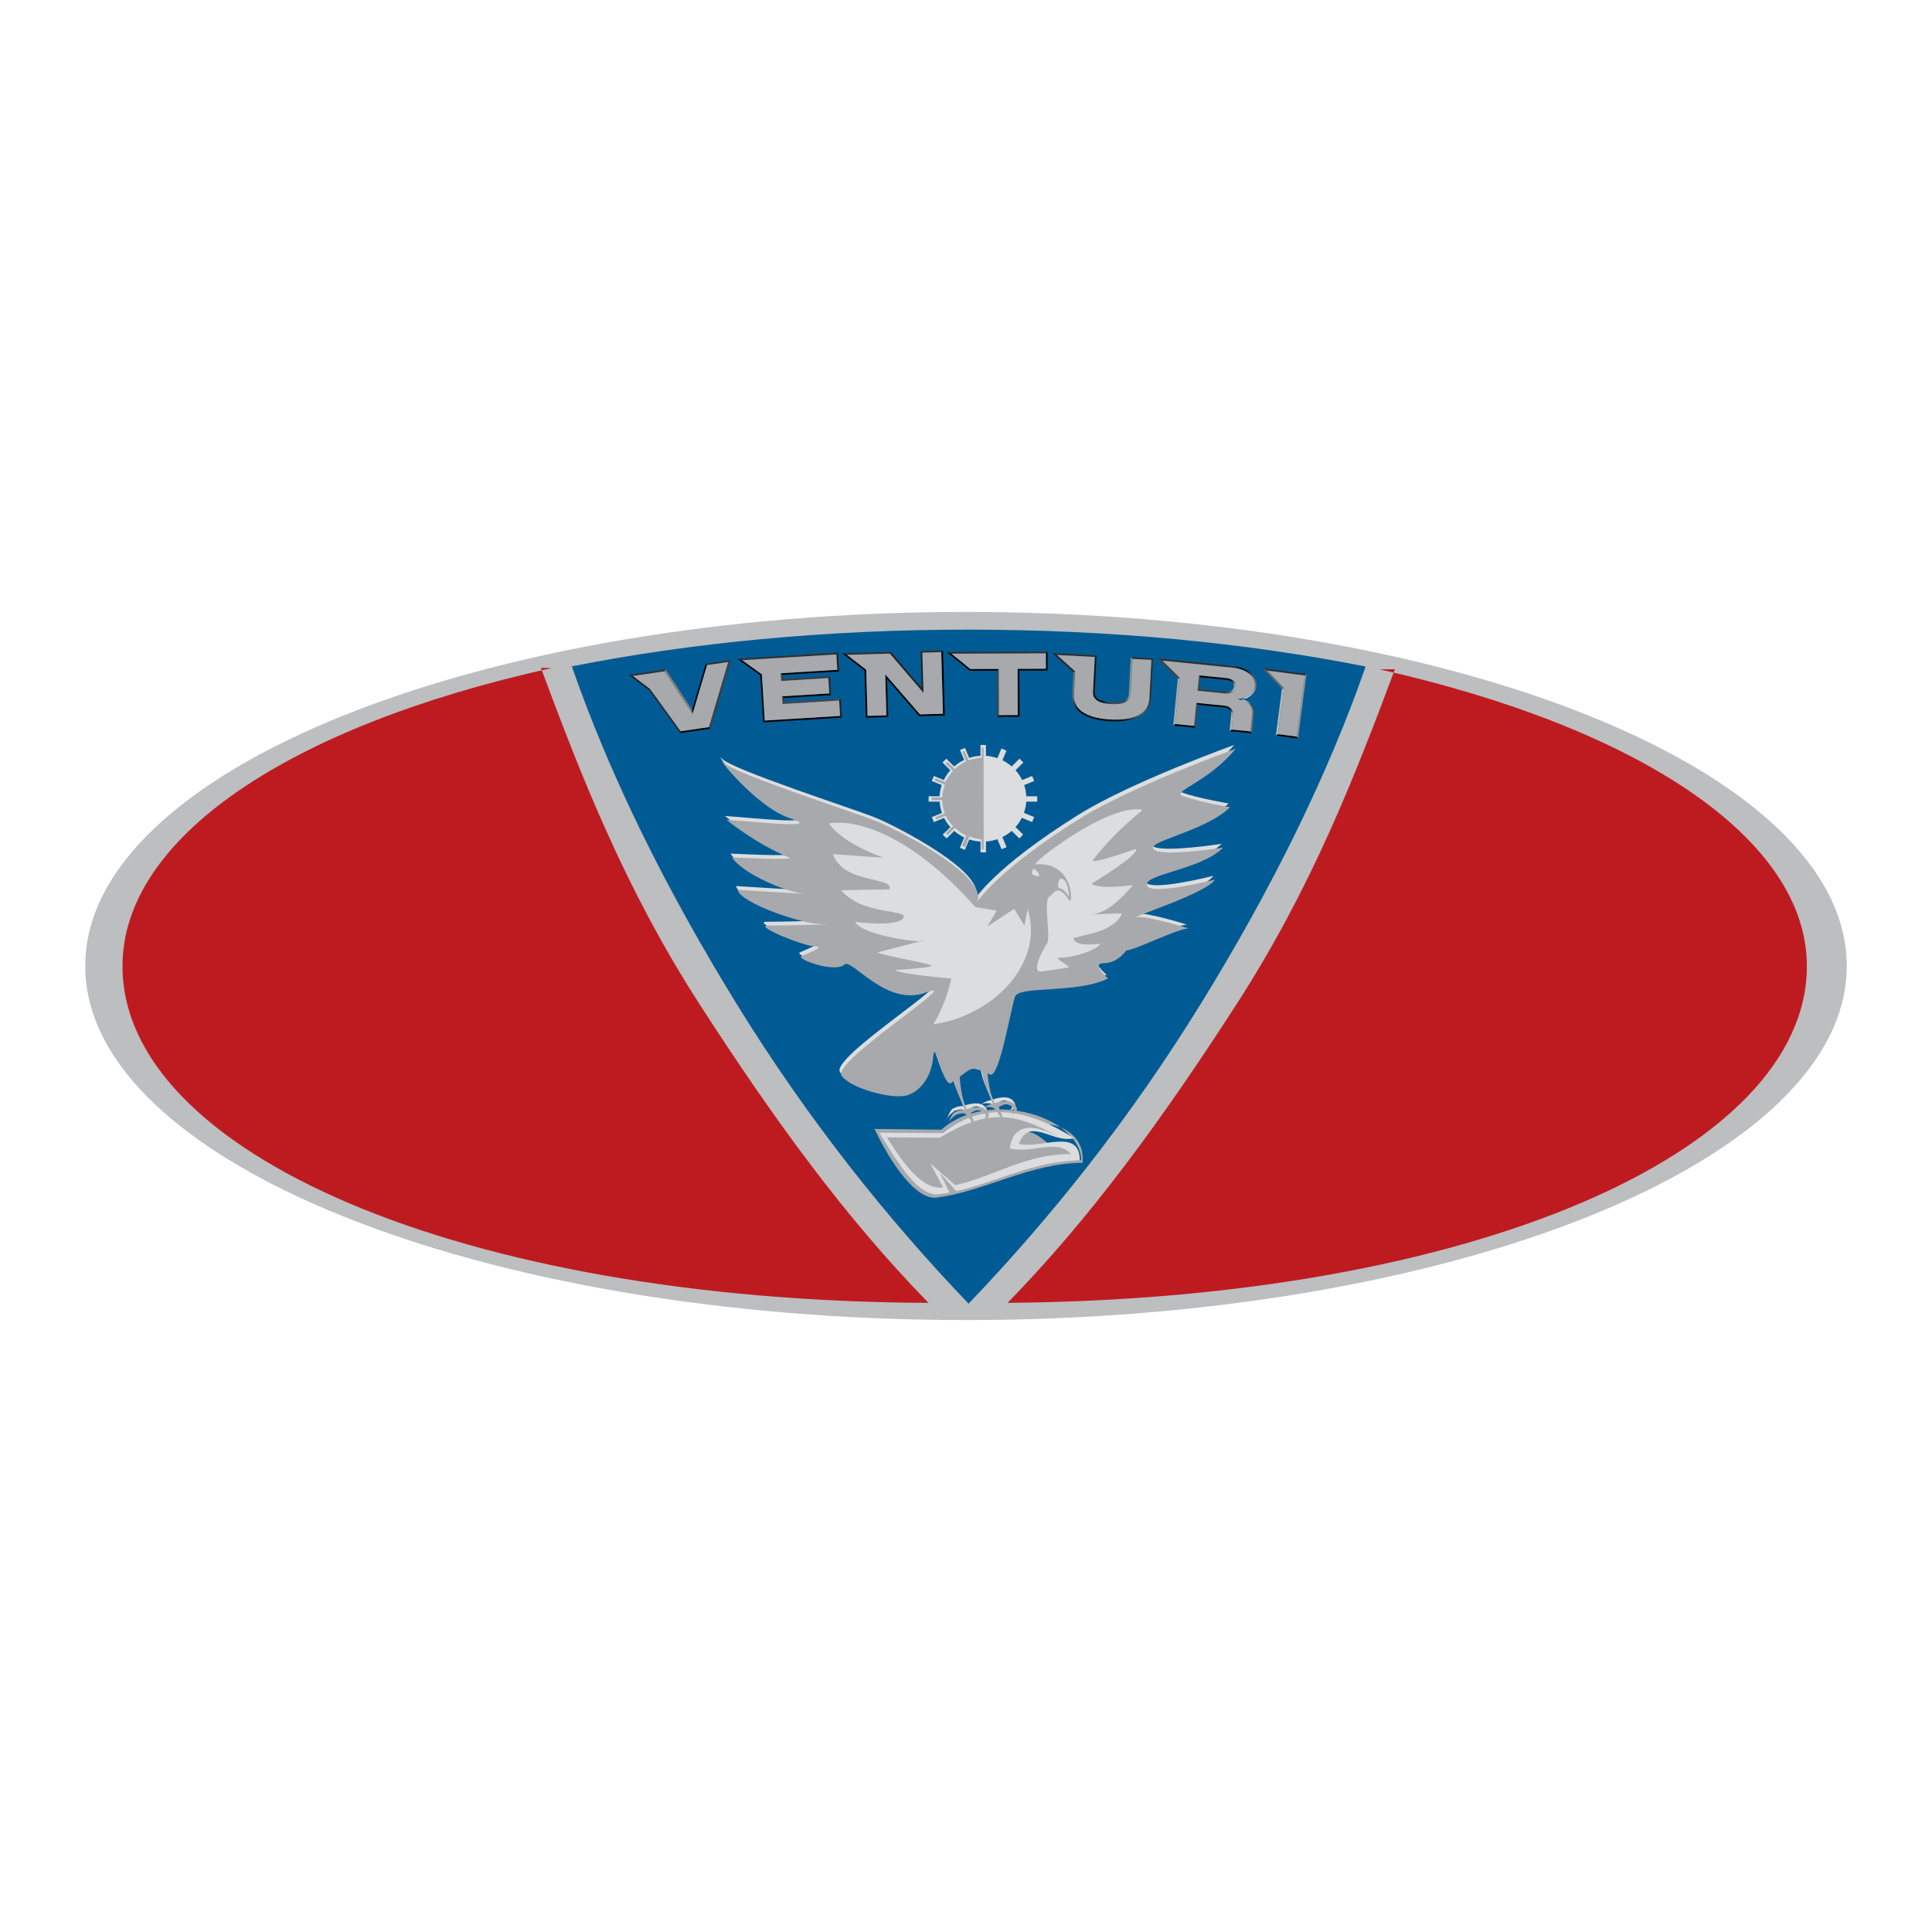<?xml version="1.0" encoding="utf-8"?>
<!-- Generator: Adobe Illustrator 13.0.0, SVG Export Plug-In . SVG Version: 6.00 Build 14948)  -->
<!DOCTYPE svg PUBLIC "-//W3C//DTD SVG 1.0//EN" "http://www.w3.org/TR/2001/REC-SVG-20010904/DTD/svg10.dtd">
<svg version="1.0" id="Layer_1" xmlns="http://www.w3.org/2000/svg" xmlns:xlink="http://www.w3.org/1999/xlink" x="0px" y="0px"
	 width="192.756px" height="192.756px" viewBox="0 0 192.756 192.756" enable-background="new 0 0 192.756 192.756"
	 xml:space="preserve">
<g>
	<polygon fill-rule="evenodd" clip-rule="evenodd" fill="#FFFFFF" points="0,0 192.756,0 192.756,192.756 0,192.756 0,0 	"/>
	<path fill-rule="evenodd" clip-rule="evenodd" fill="#BE1B21" d="M183.72,96.264c0,19.307-39.122,34.957-87.382,34.957
		c-48.261,0-87.384-15.65-87.384-34.957c0-19.306,39.123-34.956,87.384-34.956C144.598,61.308,183.72,76.958,183.72,96.264
		L183.72,96.264z"/>
	<path fill-rule="evenodd" clip-rule="evenodd" fill="#BCBEC0" d="M184.252,96.377c0,19.51-39.343,35.326-87.875,35.326
		c-48.531,0-87.874-15.815-87.874-35.326c0-19.509,39.343-35.325,87.874-35.325C144.909,61.053,184.252,76.869,184.252,96.377
		L184.252,96.377L184.252,96.377z M92.636,129.987c-8.288-8.484-15.414-18.289-22.796-29.727
		c-7.478-11.585-11.869-22.848-15.873-33.626l1.082,0.018c-26.217,5.792-42.828,16.939-42.828,29.741
		C12.221,115.03,46.04,129.782,92.636,129.987L92.636,129.987L92.636,129.987z M100.529,129.983
		c46.286-0.346,79.744-15.042,79.744-33.59c0-12.707-16.729-23.785-42.627-29.612l1.521-0.009
		c-3.996,10.718-8.366,21.91-15.795,33.418C115.992,111.627,108.813,121.501,100.529,129.983L100.529,129.983z"/>
	<path fill-rule="evenodd" clip-rule="evenodd" fill="#005B94" d="M57.059,66.481c11.806-2.338,25.263-3.662,39.546-3.662
		c14.319,0,27.81,1.331,39.637,3.68v0.018c-3.742,10.752-9.249,21.959-16.39,33.554c-7.161,11.624-15.135,21.567-23.219,29.995
		c-8.062-8.416-16.014-18.335-23.155-29.93c-7.16-11.625-12.676-22.861-16.42-33.637V66.481L57.059,66.481z"/>
	<path fill-rule="evenodd" clip-rule="evenodd" fill="#DCDDDE" d="M95.081,107.431c0.185,1.131,0.582,1.695,1.034,2.935
		c-0.294-0.035-0.623,0.018-1.056,0.243c0,0-0.225,0.035-0.664,1.212c0.139-0.527,0.837-0.986,0.837-0.986
		c0.552-0.167,0.836-0.217,1.043,0.021c0.375,0.431,0.704,0.934,1.072,1.81c-0.167-0.639-0.372-1.471-0.725-1.979
		c0.428-0.182,0.623-0.435,1.142-0.222c0.853,0.354,0.185,0.927,0.185,0.927s0.923-0.185,0.369-0.927
		c-0.554-0.74-2.031-0.184-2.031-0.184s-0.536-0.9-0.696-3.225c1.143-0.859,1.172-0.997,2.239-0.563
		c0.157,1.376,0.589,1.922,1.086,3.283c-0.294-0.035-0.605,0.166-1.039,0.392c0.552-0.167,0.994-0.14,1.2,0.098
		c0.375,0.431,0.704,0.935,1.072,1.811c-0.167-0.64-0.373-1.471-0.725-1.979c0.428-0.182,0.623-0.436,1.142-0.222
		c0.853,0.353,0.185,0.927,0.185,0.927s0.926-0.188,0.369-0.927c-0.578-0.766-2.03-0.185-2.03-0.185s-0.538-0.795-0.716-2.969
		c0.08,0.033,0.164,0.068,0.253,0.106c0.932,0.389,2.077-6.668,2.492-7.779s6.229-0.277,9.273-1.806c0,0-1.799-1.528-0.415-1.528
		c1.385,0,2.215-1.25,2.215-1.25c1.107-0.139,4.845-2.083,6.229-2.222c0,0-4.014-1.25-5.122-1.111
		c-1.107,0.139,6.922-2.361,7.752-3.75c0,0-6.506,1.667-6.782,0.556c-0.277-1.111,5.397-1.528,7.613-3.75
		c0,0-5.676,0.88-6.783,0.278c-1.506-0.818,4.845-1.759,7.475-4.306c0,0-3.045-0.509-4.706-1.111
		c-1.235-0.447,2.491-1.343,5.261-4.723c0,0-10.307,3.704-15.504,6.945c-8.536,5.325-10.381,8.473-10.381,8.473
		c1.661-2.5-7.89-7.362-9.967-8.195c-2.076-0.833-14.119-4.723-15.227-5.834c-1.107-1.111,3.184,4.445,6.644,5.556
		c3.461,1.111-3.599,0.324-6.367,0.139c0,0,2.906,2.408,6.229,3.75c0.861,0.348-5.676,0-5.676,0c1.107,1.713,5.537,3.472,7.06,3.611
		c1.522,0.139-6.507-0.37-6.507-0.37c0.276,1.297,6.368,3.426,8.444,3.426c2.077,0-3.876,0.139-5.398,0.139
		c-1.523,0,3.599,2.084,4.706,2.084c1.108,0-0.831,0.694-1.384,0.972c-0.554,0.278,3.321,1.713,4.291,0.833
		c0.74-0.672,4.153,4.306,8.167,2.778c4.014-1.527-9.508,6.91-8.444,8.335c0.968,1.297,5.122,2.361,6.506,1.944
		c1.384-0.416,2.492-1.944,2.63-3.889c0.139-1.945,0.992,3.194,1.8,2.639C94.871,107.58,94.979,107.504,95.081,107.431
		L95.081,107.431z"/>
	<path fill-rule="evenodd" clip-rule="evenodd" fill="#A7A9AC" d="M87.247,112.634c1.504,3.163,4.197,7.424,6.462,6.808
		c4.531-0.616,9.202-3.428,14.301-3.428c0.415-4.491-6.464-4.896-6.37-2.12c1.133-3.083,3.966,2.465,6.231,1.849
		c-0.095-4.316-9.273-7.183-13.954-3.031L87.247,112.634L87.247,112.634z"/>
	<path fill-rule="evenodd" clip-rule="evenodd" fill="#DCDDDE" d="M95.414,118.846c3.928-0.884,7.907-3.062,12.32-3.062
		c0-3.334-3.876-1.112-6.091-1.668c1.107-2.777,3.322,0,5.537-0.555c-4.43-2.778-8.859-3.89-13.085-0.51l-6.367-0.041
		c1.734,2.773,3.949,6.662,6.163,6.106c0.281-0.035,0.562-0.079,0.844-0.132l-0.982-1.998L95.414,118.846L95.414,118.846z"/>
	<path fill-rule="evenodd" clip-rule="evenodd" fill="#A7A9AC" d="M94.099,118.469c-2.03,0.277-3.876-2.224-5.609-4.996l5.259,0.041
		c4.872-2.918,7.456-2.547,11.978-0.046c-1.292-0.649-4.521-2.223-4.983,1.11c2.216,0.557,4.707-1.019,6.091,0.557
		c-4.525,0-7.687,2.25-11.542,3.116l-2.484-2.191L94.099,118.469L94.099,118.469z"/>
	<path fill-rule="evenodd" clip-rule="evenodd" fill="#A7A9AC" d="M94.912,108.04c-0.807,0.556-1.661-4.584-1.8-2.64
		c-0.138,1.944-1.246,3.474-2.63,3.89c-1.384,0.417-5.538-0.647-6.506-1.945c-1.064-1.424,12.458-9.861,8.444-8.334
		c-4.014,1.528-7.427-3.45-8.167-2.778c-0.97,0.88-4.845-0.556-4.291-0.833s2.492-0.972,1.384-0.972s-6.229-2.083-4.707-2.083
		s7.475-0.139,5.398-0.139s-8.168-2.129-8.444-3.426c0,0,8.029,0.509,6.506,0.371c-1.522-0.139-5.953-1.898-7.06-3.612
		c0,0,6.536,0.348,5.675,0c-3.322-1.343-6.229-3.75-6.229-3.75c2.768,0.186,9.828,0.972,6.368-0.139
		c-3.461-1.111-7.752-6.667-6.645-5.556c1.107,1.111,13.15,5,15.227,5.833s11.627,5.695,9.966,8.196c0,0,1.846-3.148,10.381-8.474
		c5.198-3.242,15.504-6.945,15.504-6.945c-2.769,3.38-6.495,4.276-5.26,4.723c1.661,0.602,4.706,1.111,4.706,1.111
		c-2.63,2.547-8.98,3.488-7.475,4.306c1.107,0.602,6.783-0.278,6.783-0.278c-2.216,2.223-7.891,2.639-7.614,3.751
		c0.277,1.111,6.783-0.556,6.783-0.556c-0.83,1.389-8.859,3.889-7.752,3.75c1.107-0.139,5.122,1.111,5.122,1.111
		c-1.384,0.139-5.122,2.083-6.229,2.223c0,0-0.83,1.25-2.214,1.25c-1.385,0,0.415,1.528,0.415,1.528
		c-3.046,1.528-8.859,0.694-9.274,1.806c-0.416,1.111-1.562,8.168-2.492,7.779c-0.088-0.038-0.173-0.073-0.253-0.106
		c0.178,2.174,0.716,2.969,0.716,2.969s1.452-0.582,2.03,0.185c0.557,0.738-0.369,0.927-0.369,0.927s0.669-0.574-0.185-0.927
		c-0.519-0.214-0.714,0.04-1.143,0.222c0.354,0.509,0.559,1.34,0.725,1.979c-0.367-0.875-0.696-1.379-1.071-1.81
		c-0.207-0.237-0.648-0.265-1.199-0.098c0.432-0.226,0.744-0.427,1.038-0.392c-0.497-1.361-0.929-1.907-1.086-3.283
		c-1.067-0.434-1.096-0.296-2.24,0.563c0.16,2.324,0.696,3.225,0.696,3.225s1.478-0.557,2.031,0.184
		c0.553,0.742-0.369,0.927-0.369,0.927s0.669-0.573-0.185-0.927c-0.519-0.214-0.714,0.04-1.142,0.222
		c0.352,0.509,0.557,1.34,0.725,1.979c-0.368-0.876-0.697-1.38-1.072-1.811c-0.208-0.237-0.492-0.188-1.043-0.021
		c0,0-0.699,0.459-0.837,0.986c0.438-1.177,0.664-1.212,0.664-1.212c0.433-0.226,0.761-0.278,1.055-0.243
		c-0.453-1.239-0.849-1.804-1.034-2.935C95.137,107.883,95.028,107.96,94.912,108.04L94.912,108.04L94.912,108.04z M102.202,92.344
		l-1.016-1.667l-2.676,1.76l0.923-1.575l-2.123-0.371c-8.766-9.816-14.58-8.334-14.58-8.334c1.246,1.99,5.445,3.426,5.445,3.426
		l-5.076-0.37c1.107,3.056,6.184,2.223,5.63,3.519l-4.799,0.093c2.123,2.546,6.829,1.852,6.184,2.778
		c-0.646,0.925-4.799,0.37-4.799,0.37c0.645,1.389,7.197,2.223,6.829,1.852l-4.614,1.204c0.738,0.37,6.091,1.204,5.353,1.389
		c-0.739,0.186-3.599,0.37-3.599,0.37c0.831,0.463,5.629,0.833,5.629,0.833c-0.554,2.639-1.8,4.584-1.8,4.584
		c6.367-0.973,11.073-6.39,9.412-11.529L102.202,92.344L102.202,92.344L102.202,92.344z M106.678,89.843
		c-1.2-1.92-1.693-0.496-1.938-0.417c-0.716,0.232,0.138,4.167-0.278,4.723c-0.415,0.555-1.661,2.917-0.553,2.778
		c1.107-0.139,2.769-0.417,2.769-0.417c-0.692-0.694-1.8-0.973-0.692-0.973s3.737-0.833,3.737-1.389c0,0-2.491,0.417-2.63-0.556
		c0,0,0,0,1.665-0.417c0,0,2.639-0.517,3.18-2.047l-3.184,0.102c1.522,0,3.046-1.481,4.291-2.917c0,0-3.322,0.463-4.152-0.139
		c0,0,4.845-2.917,4.429-3.473c0,0-4.718,1.658-4.291,1.111c2.354-3.009,4.983-5,4.983-5c-3.322-0.787-11.349,5.467-10.658,5.417
		C107.231,85.954,107.053,90.444,106.678,89.843L106.678,89.843L106.678,89.843z M103.044,87.25
		c0.276,0.173,0.796,0.312,0.588-0.069c-0.208-0.382-0.484-0.521-0.484-0.521S102.767,87.077,103.044,87.25L103.044,87.25
		L103.044,87.25z M106.654,89.485c0,0-0.07-1.909-0.854-1.817c-0.212,0.024-0.357,0.975-0.069,0.962
		C106.134,88.613,106.654,89.485,106.654,89.485L106.654,89.485z"/>
	<path fill-rule="evenodd" clip-rule="evenodd" fill="#DCDDDE" d="M99.517,75.633l0.398-0.952l0.5,0.205l-0.403,0.963l-0.002,0
		c0.332,0.165,0.641,0.371,0.917,0.611l0.008,0.007l0.783-0.774l0.383,0.379l-0.782,0.774l-0.003-0.003
		c0.261,0.292,0.482,0.62,0.656,0.976l0.003,0.011l1.002-0.411l0.207,0.496l-1.004,0.411l0.003,0.006
		c0.118,0.353,0.19,0.725,0.213,1.112h-0.004h1.094v0.536h-1.099l0.005-0.01c-0.026,0.393-0.105,0.771-0.232,1.128l-0.004,0.001
		l1.028,0.421l-0.207,0.495l-1.034-0.423l0.007-0.001c-0.17,0.336-0.383,0.648-0.632,0.927l0.001,0l0.761,0.752l-0.383,0.379
		l-0.762-0.753l-0.002,0.002c-0.279,0.244-0.591,0.453-0.929,0.619l-0.001-0.01l0.424,1.014l-0.5,0.206l-0.419-1.001l0,0
		c-0.36,0.125-0.743,0.206-1.14,0.232l0.001,0.011v1.071h-0.542v-1.071l0.001-0.007c-0.394-0.021-0.772-0.094-1.13-0.212
		l0.006-0.001l-0.435,1.039l-0.5-0.205l0.432-1.03l-0.007-0.003c-0.362-0.172-0.695-0.393-0.993-0.652l0.001,0.001l-0.761,0.753
		l-0.383-0.379l0.761-0.753l-0.004-0.004c-0.246-0.276-0.456-0.583-0.624-0.915v0.001l-1.016,0.416l-0.208-0.495l1.012-0.415
		l-0.001-0.004c-0.126-0.354-0.206-0.729-0.233-1.119l-0.011-0.003h-1.083v-0.536h1.09c0.022-0.389,0.096-0.765,0.216-1.12
		l0.001-0.003l-0.991-0.406l0.208-0.496l0.986,0.404v0.001c0.173-0.356,0.395-0.685,0.656-0.978h0l-0.783-0.774l0.383-0.379
		l0.783,0.774h0c0.297-0.26,0.63-0.479,0.992-0.65l0.002-0.001l-0.415-0.989l0.501-0.205l0.416,0.993l-0.002,0.001
		c0.359-0.119,0.738-0.192,1.133-0.213l-0.001-0.006v-1.072h0.542v1.072l-0.001,0.01c0.396,0.027,0.776,0.106,1.136,0.23
		L99.517,75.633L99.517,75.633z"/>
	<path fill-rule="evenodd" clip-rule="evenodd" fill="#A7A9AC" d="M98.143,84.747h-0.198v-1.016l-0.06-0.007
		c-0.374-0.02-0.795-0.148-1.136-0.26l-0.054-0.001l-0.413,1.044l-0.296-0.135l0.411-0.977l-0.068-0.063
		c-0.344-0.163-0.782-0.491-1.065-0.737l0.001,0.001L94.54,83.31l-0.184-0.181l0.725-0.714l-0.063-0.063
		c-0.234-0.262-0.494-0.612-0.654-0.927l0-0.059l-0.967,0.395l-0.077-0.23l0.963-0.394l-0.062-0.123
		c-0.119-0.336-0.195-0.811-0.222-1.18l-0.009-0.003h-1.032v-0.27h1.038c0.021-0.37,0.151-0.904,0.266-1.241l-0.059-0.063
		l-0.943-0.384l0.077-0.231l0.999,0.383l0.061-0.119c0.165-0.337,0.436-0.709,0.685-0.986l0,0l-0.745-0.734l0.184-0.181l0.745,0.734
		l0.121-0.119c0.283-0.246,0.66-0.514,1.004-0.677l0.002,0l-0.394-0.938l0.235-0.076l0.396,0.941l0.179-0.059
		c0.341-0.112,0.763-0.182,1.139-0.202l-0.001-0.006v-1.016h0.184L98.143,84.747L98.143,84.747z"/>
	<polygon fill-rule="evenodd" clip-rule="evenodd" fill="#211B19" points="64.865,68.749 63.143,67.442 62.727,67.327 
		64.761,68.871 64.865,68.749 	"/>
	<polygon fill-rule="evenodd" clip-rule="evenodd" fill="#36302E" points="63.143,67.442 66.313,66.977 66.422,66.785 
		62.727,67.327 63.143,67.442 	"/>
	<polygon fill-rule="evenodd" clip-rule="evenodd" fill="#2E2725" points="67.909,72.96 64.865,68.749 64.761,68.871 67.851,73.145 
		67.909,72.96 	"/>
	<polygon fill-rule="evenodd" clip-rule="evenodd" fill="#7F7D7D" points="66.313,66.977 69.095,71.232 69.055,70.812 
		66.422,66.785 66.313,66.977 	"/>
	<polygon fill-rule="evenodd" clip-rule="evenodd" points="70.727,72.546 67.909,72.96 67.851,73.145 70.884,72.699 70.727,72.546 	
		"/>
	<polygon fill-rule="evenodd" clip-rule="evenodd" points="69.095,71.232 70.539,66.358 70.421,66.199 69.055,70.812 69.095,71.232 
			"/>
	<polygon fill-rule="evenodd" clip-rule="evenodd" fill="#443D3C" points="72.652,66.048 70.727,72.546 70.884,72.699 
		72.918,65.833 72.652,66.048 	"/>
	<polygon fill-rule="evenodd" clip-rule="evenodd" fill="#36302E" points="70.539,66.358 72.652,66.048 72.918,65.833 
		70.421,66.199 70.539,66.358 	"/>
	<polygon fill-rule="evenodd" clip-rule="evenodd" fill="#A7A9AC" points="64.865,68.749 63.143,67.442 66.313,66.977 
		69.095,71.232 70.539,66.358 72.652,66.048 70.727,72.546 67.909,72.96 64.865,68.749 	"/>
	<polygon fill-rule="evenodd" clip-rule="evenodd" points="74.039,65.864 76.013,67.284 75.857,67.378 73.551,65.719 74.039,65.864 
			"/>
	<polygon fill-rule="evenodd" clip-rule="evenodd" points="76.013,67.284 76.293,71.889 76.144,72.072 75.857,67.378 76.013,67.284 
			"/>
	<polygon fill-rule="evenodd" clip-rule="evenodd" fill="#433C3A" points="77.939,67.937 77.893,67.17 78.094,67.335 78.119,67.75 
		77.939,67.937 	"/>
	<polygon fill-rule="evenodd" clip-rule="evenodd" fill="#433C3A" points="78.08,70.24 78.033,69.472 78.234,69.636 78.259,70.051 
		78.08,70.24 	"/>
	<polygon fill-rule="evenodd" clip-rule="evenodd" fill="#352E2C" points="83.44,65.291 74.039,65.864 73.551,65.719 83.616,65.106 
		83.44,65.291 	"/>
	<polygon fill-rule="evenodd" clip-rule="evenodd" points="76.293,71.889 83.814,71.43 84.011,71.593 76.144,72.072 76.293,71.889 	
		"/>
	<polygon fill-rule="evenodd" clip-rule="evenodd" fill="#403937" points="82.641,67.65 77.939,67.937 78.119,67.75 82.816,67.464 
		82.641,67.65 	"/>
	<polygon fill-rule="evenodd" clip-rule="evenodd" points="78.033,69.472 82.734,69.186 82.932,69.35 78.234,69.636 78.033,69.472 	
		"/>
	<polygon fill-rule="evenodd" clip-rule="evenodd" points="77.893,67.17 83.534,66.826 83.73,66.992 78.094,67.335 77.893,67.17 	
		"/>
	<polygon fill-rule="evenodd" clip-rule="evenodd" fill="#4C4644" points="83.721,69.896 78.08,70.24 78.259,70.051 83.896,69.708 
		83.721,69.896 	"/>
	<polygon fill-rule="evenodd" clip-rule="evenodd" fill="#2E2725" points="82.734,69.186 82.641,67.65 82.816,67.464 82.932,69.35 
		82.734,69.186 	"/>
	<polygon fill-rule="evenodd" clip-rule="evenodd" fill="#292321" points="83.534,66.826 83.44,65.291 83.616,65.106 83.73,66.992 
		83.534,66.826 	"/>
	<polygon fill-rule="evenodd" clip-rule="evenodd" fill="#292321" points="83.814,71.43 83.721,69.896 83.896,69.708 84.011,71.593 
		83.814,71.43 	"/>
	<polygon fill-rule="evenodd" clip-rule="evenodd" fill="#A7A9AC" points="76.013,67.284 76.293,71.889 83.814,71.43 83.721,69.896 
		78.08,70.24 78.033,69.472 82.734,69.186 82.641,67.65 77.939,67.937 77.893,67.17 83.534,66.826 83.44,65.291 74.039,65.864 
		76.013,67.284 	"/>
	<polygon fill-rule="evenodd" clip-rule="evenodd" points="86.42,66.815 84.493,65.332 84.002,65.171 86.254,66.905 86.42,66.815 	
		"/>
	<polygon fill-rule="evenodd" clip-rule="evenodd" fill="#352E2C" points="84.493,65.332 88.782,65.21 88.867,65.033 84.002,65.171 
		84.493,65.332 	"/>
	<polygon fill-rule="evenodd" clip-rule="evenodd" fill="#0A0200" points="86.551,71.426 86.42,66.815 86.254,66.905 86.388,71.605 
		86.551,71.426 	"/>
	<polygon fill-rule="evenodd" clip-rule="evenodd" points="88.434,71.373 86.551,71.426 86.388,71.605 88.622,71.542 88.434,71.373 
			"/>
	<polygon fill-rule="evenodd" clip-rule="evenodd" fill="#140D0A" points="88.317,67.274 88.434,71.373 88.622,71.542 
		88.514,67.765 88.317,67.274 	"/>
	<polygon fill-rule="evenodd" clip-rule="evenodd" points="91.782,71.277 88.317,67.274 88.514,67.765 91.707,71.454 91.782,71.277 
			"/>
	<polygon fill-rule="evenodd" clip-rule="evenodd" fill="#27211F" points="88.782,65.21 92.14,69.131 91.953,68.636 88.867,65.033 
		88.782,65.21 	"/>
	<polygon fill-rule="evenodd" clip-rule="evenodd" points="94.083,71.212 91.782,71.277 91.707,71.454 94.267,71.381 94.083,71.212 
			"/>
	<polygon fill-rule="evenodd" clip-rule="evenodd" fill="#352E2C" points="92.025,65.118 93.909,65.064 94.083,64.885 
		91.848,64.948 92.025,65.118 	"/>
	<polygon fill-rule="evenodd" clip-rule="evenodd" fill="#27211F" points="92.14,69.131 92.025,65.118 91.848,64.948 91.953,68.636 
		92.14,69.131 	"/>
	<polygon fill-rule="evenodd" clip-rule="evenodd" points="93.909,65.064 94.083,71.212 94.267,71.381 94.083,64.885 93.909,65.064 
			"/>
	<polygon fill-rule="evenodd" clip-rule="evenodd" fill="#A7A9AC" points="86.42,66.815 84.493,65.332 88.782,65.21 92.14,69.131 
		92.025,65.118 93.909,65.064 94.083,71.212 91.782,71.277 88.317,67.274 88.434,71.373 86.551,71.426 86.42,66.815 	"/>
	<polygon fill-rule="evenodd" clip-rule="evenodd" points="104.348,65.184 104.354,66.721 104.524,66.898 104.518,65.008 
		104.348,65.184 	"/>
	<polygon fill-rule="evenodd" clip-rule="evenodd" points="104.354,66.721 101.527,66.732 101.701,66.909 104.524,66.898 
		104.354,66.721 	"/>
	<polygon fill-rule="evenodd" clip-rule="evenodd" points="101.545,71.344 99.661,71.351 99.483,71.526 101.719,71.518 
		101.545,71.344 	"/>
	<polygon fill-rule="evenodd" clip-rule="evenodd" points="101.527,66.732 101.545,71.344 101.719,71.518 101.701,66.909 
		101.527,66.732 	"/>
	<polygon fill-rule="evenodd" clip-rule="evenodd" fill="#352E2C" points="94.929,65.217 104.348,65.184 104.518,65.008 
		94.434,65.045 94.929,65.217 	"/>
	<polygon fill-rule="evenodd" clip-rule="evenodd" fill="#484240" points="99.661,71.351 99.644,66.738 99.466,66.916 
		99.483,71.526 99.661,71.351 	"/>
	<polygon fill-rule="evenodd" clip-rule="evenodd" fill="#0D0503" points="96.818,66.749 94.929,65.217 94.434,65.045 
		96.756,66.926 96.818,66.749 	"/>
	<polygon fill-rule="evenodd" clip-rule="evenodd" points="99.644,66.738 96.818,66.749 96.756,66.926 99.466,66.916 99.644,66.738 
			"/>
	<polygon fill-rule="evenodd" clip-rule="evenodd" fill="#A7A9AC" points="94.929,65.217 104.348,65.184 104.354,66.721 
		101.527,66.732 101.545,71.344 99.661,71.351 99.644,66.738 96.818,66.749 94.929,65.217 	"/>
	<polygon fill-rule="evenodd" clip-rule="evenodd" fill="#342D2B" points="114.873,65.837 114.675,69.676 114.837,69.684 
		115.044,65.671 114.873,65.837 	"/>
	<polygon fill-rule="evenodd" clip-rule="evenodd" fill="#352E2C" points="112.991,65.74 114.873,65.837 115.044,65.671 
		112.812,65.556 112.991,65.74 	"/>
	<path fill-rule="evenodd" clip-rule="evenodd" fill="#37312E" d="M114.675,69.676c-0.003,0.053-0.007,0.104-0.014,0.155l0.161,0.02
		c0.007-0.055,0.012-0.11,0.015-0.167L114.675,69.676L114.675,69.676z"/>
	<path fill-rule="evenodd" clip-rule="evenodd" fill="#3A3432" d="M114.661,69.832c-0.006,0.051-0.014,0.101-0.021,0.149l0.159,0.03
		c0.01-0.052,0.018-0.105,0.023-0.16L114.661,69.832L114.661,69.832z"/>
	<path fill-rule="evenodd" clip-rule="evenodd" fill="#3D3735" d="M114.64,69.981c-0.01,0.048-0.021,0.096-0.032,0.142l0.158,0.04
		c0.013-0.049,0.023-0.1,0.033-0.152L114.64,69.981L114.64,69.981z"/>
	<path fill-rule="evenodd" clip-rule="evenodd" fill="#423B39" d="M114.607,70.123c-0.012,0.046-0.025,0.091-0.039,0.136
		l0.153,0.049c0.016-0.047,0.03-0.096,0.044-0.146L114.607,70.123L114.607,70.123z"/>
	<path fill-rule="evenodd" clip-rule="evenodd" fill="#453F3D" d="M114.568,70.259c-0.016,0.043-0.031,0.086-0.049,0.128l0.149,0.06
		c0.02-0.045,0.037-0.091,0.053-0.139L114.568,70.259L114.568,70.259z"/>
	<path fill-rule="evenodd" clip-rule="evenodd" fill="#494341" d="M114.52,70.387c-0.019,0.042-0.037,0.083-0.059,0.123l0.146,0.068
		c0.021-0.042,0.043-0.086,0.062-0.131L114.52,70.387L114.52,70.387z"/>
	<path fill-rule="evenodd" clip-rule="evenodd" fill="#4D4745" d="M114.461,70.51c-0.02,0.04-0.042,0.078-0.064,0.116l0.141,0.077
		c0.024-0.04,0.049-0.082,0.07-0.125L114.461,70.51L114.461,70.51z"/>
	<path fill-rule="evenodd" clip-rule="evenodd" fill="#524C4A" d="M114.396,70.626c-0.023,0.037-0.048,0.074-0.074,0.11l0.137,0.085
		c0.026-0.038,0.054-0.078,0.078-0.119L114.396,70.626L114.396,70.626z"/>
	<path fill-rule="evenodd" clip-rule="evenodd" fill="#554F4E" d="M114.322,70.736c-0.025,0.036-0.053,0.07-0.08,0.104l0.13,0.094
		c0.029-0.036,0.059-0.074,0.087-0.112L114.322,70.736L114.322,70.736z"/>
	<path fill-rule="evenodd" clip-rule="evenodd" fill="#595352" d="M114.242,70.84c-0.028,0.034-0.058,0.066-0.089,0.098l0.124,0.101
		c0.032-0.034,0.063-0.069,0.095-0.105L114.242,70.84L114.242,70.84z"/>
	<path fill-rule="evenodd" clip-rule="evenodd" fill="#5B5654" d="M114.153,70.938c-0.03,0.032-0.062,0.062-0.096,0.092l0.117,0.108
		c0.035-0.032,0.069-0.065,0.103-0.099L114.153,70.938L114.153,70.938z"/>
	<path fill-rule="evenodd" clip-rule="evenodd" fill="#5D5756" d="M114.058,71.03c-0.032,0.03-0.066,0.059-0.103,0.087l0.11,0.114
		c0.037-0.03,0.073-0.061,0.109-0.093L114.058,71.03L114.058,71.03z"/>
	<path fill-rule="evenodd" clip-rule="evenodd" fill="#5D5756" d="M113.955,71.117c-0.035,0.027-0.071,0.055-0.109,0.081
		l0.104,0.121c0.039-0.028,0.078-0.057,0.116-0.087L113.955,71.117L113.955,71.117z"/>
	<path fill-rule="evenodd" clip-rule="evenodd" fill="#5B5654" d="M113.846,71.198c-0.037,0.026-0.076,0.051-0.116,0.075
		l0.096,0.127c0.042-0.026,0.084-0.053,0.124-0.081L113.846,71.198L113.846,71.198z"/>
	<path fill-rule="evenodd" clip-rule="evenodd" fill="#595352" d="M113.729,71.272c-0.039,0.024-0.08,0.048-0.121,0.07l0.087,0.132
		c0.045-0.024,0.087-0.049,0.13-0.075L113.729,71.272L113.729,71.272z"/>
	<path fill-rule="evenodd" clip-rule="evenodd" fill="#554F4E" d="M113.608,71.343c-0.042,0.022-0.085,0.043-0.129,0.064l0.08,0.137
		c0.046-0.022,0.092-0.045,0.136-0.069L113.608,71.343L113.608,71.343z"/>
	<path fill-rule="evenodd" clip-rule="evenodd" fill="#524C4A" d="M113.479,71.407c-0.044,0.021-0.088,0.04-0.134,0.059l0.072,0.142
		c0.048-0.02,0.096-0.042,0.142-0.063L113.479,71.407L113.479,71.407z"/>
	<path fill-rule="evenodd" clip-rule="evenodd" fill="#4C4644" d="M113.346,71.466c-0.046,0.019-0.093,0.037-0.14,0.054l0.064,0.146
		c0.05-0.019,0.1-0.038,0.147-0.059L113.346,71.466L113.346,71.466z"/>
	<path fill-rule="evenodd" clip-rule="evenodd" fill="#453F3D" d="M113.206,71.52c-0.048,0.017-0.096,0.033-0.146,0.049l0.058,0.15
		c0.051-0.017,0.102-0.035,0.152-0.053L113.206,71.52L113.206,71.52z"/>
	<path fill-rule="evenodd" clip-rule="evenodd" fill="#3D3735" d="M113.061,71.568c-0.049,0.015-0.099,0.03-0.149,0.044l0.048,0.154
		c0.054-0.015,0.106-0.031,0.159-0.047L113.061,71.568L113.061,71.568z"/>
	<path fill-rule="evenodd" clip-rule="evenodd" fill="#37312E" d="M112.911,71.612c-0.052,0.013-0.104,0.026-0.156,0.039
		l0.042,0.157c0.055-0.013,0.109-0.027,0.162-0.042L112.911,71.612L112.911,71.612z"/>
	<path fill-rule="evenodd" clip-rule="evenodd" fill="#2F2826" d="M112.755,71.651c-0.052,0.012-0.104,0.023-0.159,0.034l0.035,0.16
		c0.056-0.012,0.111-0.024,0.166-0.037L112.755,71.651L112.755,71.651z"/>
	<path fill-rule="evenodd" clip-rule="evenodd" fill="#27211F" d="M112.596,71.685c-0.054,0.01-0.108,0.021-0.165,0.029l0.027,0.163
		c0.059-0.01,0.115-0.021,0.173-0.032L112.596,71.685L112.596,71.685z"/>
	<path fill-rule="evenodd" clip-rule="evenodd" fill="#1E1816" d="M112.431,71.714c-0.055,0.009-0.111,0.018-0.168,0.025
		l0.021,0.165c0.059-0.008,0.117-0.018,0.175-0.027L112.431,71.714L112.431,71.714z"/>
	<path fill-rule="evenodd" clip-rule="evenodd" fill="#18110F" d="M112.263,71.739c-0.057,0.007-0.113,0.014-0.172,0.021
		l0.014,0.167c0.06-0.006,0.12-0.014,0.179-0.022L112.263,71.739L112.263,71.739z"/>
	<path fill-rule="evenodd" clip-rule="evenodd" fill="#0D0503" d="M112.091,71.76c-0.058,0.005-0.117,0.011-0.176,0.016l0.007,0.169
		c0.062-0.005,0.122-0.011,0.183-0.018L112.091,71.76L112.091,71.76z"/>
	<path fill-rule="evenodd" clip-rule="evenodd" fill="#060000" d="M111.915,71.775c-0.06,0.004-0.119,0.009-0.18,0.011l0.001,0.171
		c0.062-0.003,0.124-0.008,0.186-0.013L111.915,71.775L111.915,71.775z"/>
	<path fill-rule="evenodd" clip-rule="evenodd" d="M111.735,71.787c-0.061,0.003-0.122,0.006-0.183,0.008l-0.005,0.171
		c0.063-0.002,0.127-0.005,0.188-0.009L111.735,71.787L111.735,71.787z"/>
	<path fill-rule="evenodd" clip-rule="evenodd" d="M111.553,71.795c-0.032,0-0.062,0.001-0.094,0.002l-0.006,0.172
		c0.031-0.001,0.063-0.002,0.095-0.003L111.553,71.795L111.553,71.795z"/>
	<path fill-rule="evenodd" clip-rule="evenodd" d="M111.459,71.797c-0.031,0-0.062,0-0.093,0.001l-0.009,0.172
		c0.032,0,0.064-0.001,0.096-0.001L111.459,71.797L111.459,71.797z"/>
	<path fill-rule="evenodd" clip-rule="evenodd" d="M111.366,71.798c-0.032,0-0.063,0-0.094,0l-0.012,0.172c0.032,0,0.064,0,0.097,0
		L111.366,71.798L111.366,71.798z"/>
	<path fill-rule="evenodd" clip-rule="evenodd" d="M111.272,71.798c-0.032,0-0.063-0.001-0.095-0.001l-0.013,0.173
		c0.031,0,0.064,0,0.096,0L111.272,71.798L111.272,71.798z"/>
	<path fill-rule="evenodd" clip-rule="evenodd" d="M111.178,71.797c-0.032,0-0.063,0-0.096-0.002l-0.015,0.174
		c0.032,0,0.064,0.001,0.098,0.001L111.178,71.797L111.178,71.797z"/>
	<path fill-rule="evenodd" clip-rule="evenodd" d="M111.082,71.795c-0.031,0-0.064-0.001-0.096-0.002l-0.017,0.173
		c0.032,0.001,0.065,0.002,0.098,0.003L111.082,71.795L111.082,71.795z"/>
	<path fill-rule="evenodd" clip-rule="evenodd" d="M110.986,71.793c-0.032-0.001-0.064-0.002-0.097-0.004l-0.019,0.173
		c0.032,0.001,0.065,0.003,0.099,0.003L110.986,71.793L110.986,71.793z"/>
	<path fill-rule="evenodd" clip-rule="evenodd" d="M110.89,71.789c-0.033-0.001-0.064-0.003-0.098-0.004l-0.02,0.173
		c0.033,0.001,0.065,0.003,0.099,0.004L110.89,71.789L110.89,71.789z"/>
	<polygon fill-rule="evenodd" clip-rule="evenodd" fill="#8E8D8E" points="112.811,69.238 112.991,65.74 112.812,65.556 
		112.622,69.228 112.811,69.238 	"/>
	<path fill-rule="evenodd" clip-rule="evenodd" fill="#908F90" d="M112.811,69.238c-0.003,0.053-0.009,0.103-0.018,0.151
		l-0.186-0.033c0.008-0.041,0.013-0.084,0.015-0.128L112.811,69.238L112.811,69.238z"/>
	<path fill-rule="evenodd" clip-rule="evenodd" fill="#939293" d="M112.793,69.389c-0.009,0.048-0.021,0.094-0.035,0.138
		c0,0-0.033,0.084-0.054,0.124l-0.171-0.074c0.017-0.033,0.045-0.104,0.045-0.104c0.012-0.037,0.022-0.075,0.029-0.116
		L112.793,69.389L112.793,69.389z"/>
	<path fill-rule="evenodd" clip-rule="evenodd" fill="#8E8D8E" d="M112.704,69.65c-0.021,0.039-0.043,0.076-0.068,0.11l-0.161-0.091
		c0.022-0.029,0.042-0.061,0.059-0.093L112.704,69.65L112.704,69.65z"/>
	<path fill-rule="evenodd" clip-rule="evenodd" fill="#7F7D7D" d="M112.636,69.761c-0.026,0.035-0.055,0.067-0.085,0.098
		l-0.147-0.107c0.026-0.026,0.05-0.053,0.071-0.083L112.636,69.761L112.636,69.761z"/>
	<path fill-rule="evenodd" clip-rule="evenodd" fill="#706C6B" d="M112.551,69.859c-0.031,0.031-0.063,0.059-0.1,0.085l-0.133-0.121
		c0.029-0.022,0.059-0.046,0.085-0.072L112.551,69.859L112.551,69.859z"/>
	<path fill-rule="evenodd" clip-rule="evenodd" fill="#625C5B" d="M112.451,69.944c-0.034,0.027-0.072,0.052-0.112,0.074
		l-0.118-0.133c0.034-0.019,0.067-0.04,0.098-0.062L112.451,69.944L112.451,69.944z"/>
	<path fill-rule="evenodd" clip-rule="evenodd" fill="#554F4E" d="M112.339,70.019c-0.039,0.023-0.08,0.044-0.125,0.063
		l-0.103-0.143c0.038-0.016,0.075-0.034,0.109-0.053L112.339,70.019L112.339,70.019z"/>
	<path fill-rule="evenodd" clip-rule="evenodd" fill="#4C4644" d="M112.214,70.082c-0.043,0.02-0.089,0.037-0.136,0.052
		l-0.088-0.152c0.043-0.013,0.083-0.027,0.121-0.043L112.214,70.082L112.214,70.082z"/>
	<path fill-rule="evenodd" clip-rule="evenodd" fill="#484240" d="M112.078,70.134c-0.048,0.016-0.097,0.03-0.147,0.043l-0.071-0.16
		c0.045-0.011,0.089-0.021,0.131-0.035L112.078,70.134L112.078,70.134z"/>
	<path fill-rule="evenodd" clip-rule="evenodd" fill="#484240" d="M111.931,70.177c-0.051,0.012-0.104,0.023-0.158,0.033
		l-0.056-0.167c0.049-0.007,0.097-0.016,0.143-0.026L111.931,70.177L111.931,70.177z"/>
	<path fill-rule="evenodd" clip-rule="evenodd" fill="#484240" d="M111.772,70.209c-0.053,0.009-0.108,0.018-0.165,0.024
		l-0.042-0.171c0.053-0.005,0.103-0.011,0.151-0.02L111.772,70.209L111.772,70.209z"/>
	<path fill-rule="evenodd" clip-rule="evenodd" fill="#4C4644" d="M111.607,70.233c-0.057,0.006-0.115,0.011-0.175,0.016
		l-0.028-0.174c0.056-0.003,0.109-0.007,0.161-0.012L111.607,70.233L111.607,70.233z"/>
	<path fill-rule="evenodd" clip-rule="evenodd" fill="#4C4644" d="M111.433,70.249c-0.059,0.003-0.12,0.006-0.181,0.007
		l-0.018-0.176c0.058-0.001,0.114-0.002,0.17-0.005L111.433,70.249L111.433,70.249z"/>
	<path fill-rule="evenodd" clip-rule="evenodd" fill="#4D4745" d="M111.252,70.256c-0.062,0.001-0.125,0.001-0.188,0l-0.008-0.178
		c0.062,0.001,0.12,0.002,0.179,0.001L111.252,70.256L111.252,70.256z"/>
	<path fill-rule="evenodd" clip-rule="evenodd" fill="#4C4644" d="M111.063,70.256c-0.062-0.001-0.127-0.004-0.191-0.007
		l-0.002-0.178c0.062,0.003,0.125,0.006,0.186,0.007L111.063,70.256L111.063,70.256z"/>
	<path fill-rule="evenodd" clip-rule="evenodd" fill="#484240" d="M110.872,70.249c-0.032-0.001-0.065-0.003-0.098-0.005
		l0.002-0.178c0.03,0.002,0.062,0.004,0.094,0.005L110.872,70.249L110.872,70.249z"/>
	<path fill-rule="evenodd" clip-rule="evenodd" fill="#453F3D" d="M110.774,70.244c-0.031-0.002-0.063-0.004-0.095-0.007
		l0.005-0.177c0.03,0.002,0.061,0.004,0.092,0.006L110.774,70.244L110.774,70.244z"/>
	<path fill-rule="evenodd" clip-rule="evenodd" fill="#423B39" d="M110.68,70.237c-0.032-0.003-0.063-0.006-0.094-0.009l0.009-0.176
		c0.029,0.003,0.06,0.005,0.09,0.008L110.68,70.237L110.68,70.237z"/>
	<path fill-rule="evenodd" clip-rule="evenodd" fill="#3C3634" d="M110.586,70.228c-0.031-0.003-0.062-0.007-0.093-0.011
		l0.014-0.175c0.029,0.003,0.059,0.006,0.088,0.009L110.586,70.228L110.586,70.228z"/>
	<path fill-rule="evenodd" clip-rule="evenodd" fill="#322C2A" d="M110.493,70.217c-0.061-0.007-0.12-0.016-0.18-0.026l0.024-0.171
		c0.056,0.008,0.111,0.016,0.169,0.022L110.493,70.217L110.493,70.217z"/>
	<path fill-rule="evenodd" clip-rule="evenodd" fill="#241E1B" d="M110.313,70.19c-0.058-0.01-0.115-0.021-0.171-0.033l0.037-0.167
		c0.051,0.01,0.104,0.02,0.158,0.029L110.313,70.19L110.313,70.19z"/>
	<path fill-rule="evenodd" clip-rule="evenodd" fill="#140D0A" d="M110.143,70.157c-0.057-0.012-0.11-0.025-0.163-0.041l0.051-0.161
		c0.048,0.013,0.098,0.024,0.149,0.035L110.143,70.157L110.143,70.157z"/>
	<path fill-rule="evenodd" clip-rule="evenodd" d="M109.979,70.117c-0.053-0.015-0.104-0.031-0.153-0.049l0.065-0.153
		c0.045,0.015,0.091,0.029,0.139,0.042L109.979,70.117L109.979,70.117z"/>
	<path fill-rule="evenodd" clip-rule="evenodd" d="M109.826,70.067c-0.049-0.018-0.097-0.036-0.143-0.058l0.081-0.143
		c0.04,0.017,0.083,0.033,0.127,0.048L109.826,70.067L109.826,70.067z"/>
	<path fill-rule="evenodd" clip-rule="evenodd" d="M109.684,70.01c-0.045-0.02-0.089-0.042-0.13-0.065l0.095-0.134
		c0.037,0.02,0.075,0.039,0.116,0.056L109.684,70.01L109.684,70.01z"/>
	<path fill-rule="evenodd" clip-rule="evenodd" d="M109.554,69.944c-0.042-0.024-0.081-0.049-0.118-0.076l0.109-0.122
		c0.033,0.022,0.067,0.044,0.104,0.063L109.554,69.944L109.554,69.944z"/>
	<path fill-rule="evenodd" clip-rule="evenodd" d="M109.436,69.869c-0.037-0.027-0.072-0.055-0.104-0.085l0.124-0.107
		c0.028,0.025,0.059,0.049,0.09,0.071L109.436,69.869L109.436,69.869z"/>
	<path fill-rule="evenodd" clip-rule="evenodd" d="M109.331,69.783c-0.032-0.03-0.062-0.062-0.09-0.096l0.137-0.092
		c0.023,0.028,0.05,0.055,0.077,0.081L109.331,69.783L109.331,69.783z"/>
	<path fill-rule="evenodd" clip-rule="evenodd" d="M109.241,69.688c-0.026-0.034-0.052-0.068-0.073-0.106l0.146-0.076
		c0.02,0.031,0.04,0.061,0.063,0.089L109.241,69.688L109.241,69.688z"/>
	<path fill-rule="evenodd" clip-rule="evenodd" d="M109.168,69.582c-0.022-0.037-0.041-0.076-0.058-0.117l0.156-0.057
		c0.014,0.034,0.029,0.067,0.048,0.099L109.168,69.582L109.168,69.582z"/>
	<path fill-rule="evenodd" clip-rule="evenodd" fill="#020000" d="M109.11,69.464c-0.017-0.041-0.029-0.083-0.04-0.128l0.163-0.037
		c0.008,0.038,0.019,0.074,0.033,0.108L109.11,69.464L109.11,69.464z"/>
	<path fill-rule="evenodd" clip-rule="evenodd" fill="#0C0401" d="M109.07,69.336c-0.01-0.045-0.018-0.092-0.021-0.14l0.166-0.016
		c0.003,0.041,0.009,0.081,0.018,0.119L109.07,69.336L109.07,69.336z"/>
	<path fill-rule="evenodd" clip-rule="evenodd" fill="#150E0B" d="M109.05,69.196c-0.004-0.049-0.005-0.1-0.003-0.153l0.167,0.008
		c-0.002,0.044-0.002,0.087,0.002,0.129L109.05,69.196L109.05,69.196z"/>
	<polygon fill-rule="evenodd" clip-rule="evenodd" fill="#17100E" points="109.229,65.545 109.047,69.043 109.214,69.051 
		109.403,65.379 109.229,65.545 	"/>
	<path fill-rule="evenodd" clip-rule="evenodd" d="M110.792,71.785c-0.032-0.002-0.064-0.003-0.097-0.005l-0.021,0.173
		c0.032,0.002,0.065,0.004,0.099,0.006L110.792,71.785L110.792,71.785z"/>
	<path fill-rule="evenodd" clip-rule="evenodd" d="M110.695,71.779c-0.032-0.002-0.064-0.004-0.097-0.006
		c0,0-0.063-0.004-0.096-0.008l-0.024,0.173c0.032,0.002,0.097,0.007,0.097,0.007c0.034,0.003,0.066,0.005,0.099,0.007
		L110.695,71.779L110.695,71.779z"/>
	<path fill-rule="evenodd" clip-rule="evenodd" d="M110.503,71.765c-0.031-0.002-0.063-0.005-0.095-0.008
		c0,0-0.063-0.006-0.094-0.009l-0.029,0.172c0.031,0.003,0.096,0.009,0.096,0.009c0.032,0.003,0.065,0.006,0.098,0.009
		L110.503,71.765L110.503,71.765z"/>
	<path fill-rule="evenodd" clip-rule="evenodd" d="M110.314,71.748c-0.032-0.002-0.063-0.006-0.094-0.009
		c0,0-0.062-0.007-0.094-0.011l-0.032,0.17c0.03,0.004,0.095,0.012,0.095,0.012c0.032,0.003,0.063,0.007,0.096,0.01L110.314,71.748
		L110.314,71.748z"/>
	<path fill-rule="evenodd" clip-rule="evenodd" d="M110.127,71.728c-0.03-0.004-0.062-0.008-0.092-0.012L110,71.886
		c0.031,0.004,0.062,0.008,0.095,0.012L110.127,71.728L110.127,71.728z"/>
	<path fill-rule="evenodd" clip-rule="evenodd" d="M110.035,71.716c-0.061-0.008-0.121-0.017-0.182-0.026l-0.04,0.168
		c0.062,0.01,0.124,0.02,0.187,0.028L110.035,71.716L110.035,71.716z"/>
	<path fill-rule="evenodd" clip-rule="evenodd" d="M109.854,71.69c-0.059-0.01-0.118-0.02-0.177-0.03l-0.047,0.166
		c0.061,0.012,0.122,0.022,0.184,0.032L109.854,71.69L109.854,71.69z"/>
	<path fill-rule="evenodd" clip-rule="evenodd" d="M109.677,71.66c-0.059-0.011-0.116-0.022-0.174-0.034l-0.052,0.164
		c0.06,0.013,0.119,0.025,0.179,0.036L109.677,71.66L109.677,71.66z"/>
	<path fill-rule="evenodd" clip-rule="evenodd" d="M109.503,71.625c-0.057-0.012-0.113-0.025-0.169-0.038l-0.059,0.162
		c0.058,0.014,0.116,0.028,0.176,0.041L109.503,71.625L109.503,71.625z"/>
	<path fill-rule="evenodd" clip-rule="evenodd" d="M109.334,71.587c-0.056-0.013-0.11-0.027-0.165-0.042l-0.065,0.158
		c0.057,0.016,0.113,0.031,0.172,0.045L109.334,71.587L109.334,71.587z"/>
	<path fill-rule="evenodd" clip-rule="evenodd" d="M109.169,71.545c-0.055-0.015-0.107-0.03-0.16-0.046l-0.072,0.155
		c0.055,0.017,0.11,0.034,0.167,0.049L109.169,71.545L109.169,71.545z"/>
	<path fill-rule="evenodd" clip-rule="evenodd" d="M109.009,71.5c-0.053-0.016-0.104-0.033-0.155-0.051c0,0-0.101-0.036-0.15-0.055
		l-0.087,0.147c0.052,0.02,0.158,0.059,0.158,0.059c0.053,0.019,0.107,0.037,0.162,0.054L109.009,71.5L109.009,71.5z"/>
	<path fill-rule="evenodd" clip-rule="evenodd" d="M108.703,71.394c-0.05-0.019-0.098-0.039-0.145-0.059l-0.094,0.143
		c0.05,0.022,0.1,0.043,0.151,0.064L108.703,71.394L108.703,71.394z"/>
	<path fill-rule="evenodd" clip-rule="evenodd" d="M108.559,71.335c-0.048-0.02-0.094-0.041-0.14-0.063l-0.101,0.138
		c0.048,0.023,0.097,0.046,0.146,0.068L108.559,71.335L108.559,71.335z"/>
	<path fill-rule="evenodd" clip-rule="evenodd" d="M108.419,71.272c-0.045-0.022-0.09-0.045-0.134-0.068l-0.107,0.133
		c0.046,0.025,0.092,0.049,0.141,0.073L108.419,71.272L108.419,71.272z"/>
	<path fill-rule="evenodd" clip-rule="evenodd" d="M108.285,71.204c-0.043-0.023-0.086-0.047-0.126-0.072l-0.116,0.127
		c0.044,0.026,0.089,0.052,0.135,0.078L108.285,71.204L108.285,71.204z"/>
	<path fill-rule="evenodd" clip-rule="evenodd" d="M108.159,71.131c-0.042-0.025-0.083-0.05-0.122-0.077l-0.122,0.121
		c0.041,0.028,0.084,0.057,0.128,0.083L108.159,71.131L108.159,71.131z"/>
	<path fill-rule="evenodd" clip-rule="evenodd" d="M108.037,71.054c-0.038-0.026-0.077-0.054-0.114-0.082l-0.129,0.115
		c0.039,0.03,0.079,0.06,0.121,0.088L108.037,71.054L108.037,71.054z"/>
	<path fill-rule="evenodd" clip-rule="evenodd" d="M107.923,70.972c-0.037-0.028-0.072-0.057-0.107-0.086l-0.136,0.108
		c0.036,0.032,0.075,0.063,0.114,0.093L107.923,70.972L107.923,70.972z"/>
	<path fill-rule="evenodd" clip-rule="evenodd" d="M107.815,70.886c-0.035-0.03-0.068-0.06-0.1-0.092l-0.144,0.102
		c0.035,0.034,0.07,0.066,0.107,0.099L107.815,70.886L107.815,70.886z"/>
	<path fill-rule="evenodd" clip-rule="evenodd" d="M107.716,70.794c-0.033-0.031-0.064-0.063-0.094-0.097l-0.149,0.095
		c0.032,0.035,0.065,0.07,0.1,0.104L107.716,70.794L107.716,70.794z"/>
	<path fill-rule="evenodd" clip-rule="evenodd" fill="#0D0503" d="M107.622,70.697c-0.03-0.033-0.059-0.066-0.086-0.101
		l-0.154,0.086c0.028,0.037,0.06,0.073,0.091,0.109L107.622,70.697L107.622,70.697z"/>
	<path fill-rule="evenodd" clip-rule="evenodd" fill="#1D1715" d="M107.536,70.596c-0.027-0.035-0.053-0.07-0.077-0.107
		l-0.161,0.079c0.026,0.039,0.055,0.077,0.084,0.115L107.536,70.596L107.536,70.596z"/>
	<path fill-rule="evenodd" clip-rule="evenodd" fill="#292321" d="M107.459,70.489c-0.024-0.037-0.049-0.074-0.07-0.112
		l-0.165,0.071c0.023,0.041,0.048,0.081,0.074,0.12L107.459,70.489L107.459,70.489z"/>
	<path fill-rule="evenodd" clip-rule="evenodd" fill="#342D2B" d="M107.389,70.377c-0.021-0.038-0.042-0.077-0.062-0.117
		l-0.17,0.061c0.021,0.043,0.043,0.085,0.066,0.126L107.389,70.377L107.389,70.377z"/>
	<path fill-rule="evenodd" clip-rule="evenodd" fill="#403937" d="M107.327,70.26c-0.02-0.04-0.037-0.081-0.053-0.122l-0.174,0.052
		c0.017,0.045,0.036,0.089,0.057,0.131L107.327,70.26L107.327,70.26z"/>
	<path fill-rule="evenodd" clip-rule="evenodd" fill="#484240" d="M107.274,70.138c-0.017-0.042-0.03-0.085-0.044-0.128
		l-0.178,0.043c0.015,0.046,0.03,0.093,0.048,0.137L107.274,70.138L107.274,70.138z"/>
	<path fill-rule="evenodd" clip-rule="evenodd" fill="#524D4B" d="M107.23,70.01c-0.014-0.043-0.025-0.088-0.036-0.133l-0.18,0.033
		c0.011,0.048,0.023,0.096,0.038,0.143L107.23,70.01L107.23,70.01z"/>
	<path fill-rule="evenodd" clip-rule="evenodd" fill="#5B5654" d="M107.194,69.877c-0.01-0.045-0.019-0.092-0.025-0.139
		l-0.183,0.022c0.008,0.051,0.017,0.101,0.028,0.149L107.194,69.877L107.194,69.877z"/>
	<path fill-rule="evenodd" clip-rule="evenodd" fill="#625C5B" d="M107.169,69.738c-0.008-0.047-0.013-0.095-0.017-0.145
		l-0.184,0.012c0.004,0.053,0.01,0.104,0.018,0.155L107.169,69.738L107.169,69.738z"/>
	<path fill-rule="evenodd" clip-rule="evenodd" fill="#686363" d="M107.152,69.593c-0.004-0.049-0.006-0.1-0.007-0.15l-0.185,0.001
		c0.001,0.055,0.004,0.109,0.008,0.162L107.152,69.593L107.152,69.593z"/>
	<path fill-rule="evenodd" clip-rule="evenodd" fill="#6C6767" d="M107.146,69.443c-0.001-0.051,0-0.103,0.003-0.156l-0.184-0.011
		c-0.003,0.057-0.005,0.113-0.004,0.167L107.146,69.443L107.146,69.443z"/>
	<polygon fill-rule="evenodd" clip-rule="evenodd" fill="#352E2C" points="105.466,65.35 109.229,65.545 109.403,65.379 
		104.975,65.15 105.466,65.35 	"/>
	<polygon fill-rule="evenodd" clip-rule="evenodd" fill="#706C6B" points="107.148,69.287 107.268,66.983 107.079,67.058 
		106.965,69.276 107.148,69.287 	"/>
	<polygon fill-rule="evenodd" clip-rule="evenodd" fill="#2D2624" points="107.268,66.983 105.466,65.35 104.975,65.15 
		107.079,67.058 107.268,66.983 	"/>
	<path fill-rule="evenodd" clip-rule="evenodd" fill="#A7A9AC" d="M107.268,66.983l-1.802-1.633l3.763,0.195l-0.182,3.498
		c-0.043,0.848,0.786,1.153,1.825,1.206c1.039,0.054,1.895-0.163,1.938-1.011l0.181-3.498l1.882,0.097l-0.198,3.839
		c-0.088,1.696-1.805,2.216-3.883,2.108s-3.731-0.801-3.644-2.498L107.268,66.983L107.268,66.983z"/>
	<path fill-rule="evenodd" clip-rule="evenodd" fill="#AAAEB2" d="M123.301,68.518c0.008-0.077,0.004-0.147-0.01-0.211l-0.193,0.03
		c0.01,0.05,0.013,0.104,0.008,0.162L123.301,68.518L123.301,68.518z"/>
	<path fill-rule="evenodd" clip-rule="evenodd" fill="#939293" d="M123.291,68.307c-0.013-0.064-0.034-0.124-0.063-0.176
		l-0.18,0.071c0.022,0.041,0.04,0.086,0.05,0.136L123.291,68.307L123.291,68.307z"/>
	<path fill-rule="evenodd" clip-rule="evenodd" fill="#5F5A59" d="M123.228,68.131c-0.029-0.054-0.064-0.102-0.104-0.145
		l-0.157,0.104c0.031,0.034,0.06,0.071,0.082,0.112L123.228,68.131L123.228,68.131z"/>
	<path fill-rule="evenodd" clip-rule="evenodd" fill="#37312E" d="M123.123,67.986c-0.041-0.043-0.086-0.082-0.134-0.115
		l-0.129,0.13c0.038,0.026,0.073,0.056,0.105,0.088L123.123,67.986L123.123,67.986z"/>
	<path fill-rule="evenodd" clip-rule="evenodd" fill="#1B1512" d="M122.989,67.871c-0.047-0.034-0.098-0.063-0.148-0.088
		l-0.099,0.15c0.04,0.019,0.08,0.042,0.118,0.068L122.989,67.871L122.989,67.871z"/>
	<path fill-rule="evenodd" clip-rule="evenodd" fill="#060000" d="M122.841,67.783c-0.051-0.025-0.101-0.046-0.15-0.063
		l-0.071,0.164c0.041,0.013,0.082,0.029,0.123,0.049L122.841,67.783L122.841,67.783z"/>
	<path fill-rule="evenodd" clip-rule="evenodd" d="M122.69,67.72c-0.048-0.017-0.095-0.03-0.138-0.04l-0.05,0.172
		c0.037,0.007,0.075,0.018,0.116,0.031L122.69,67.72L122.69,67.72z"/>
	<path fill-rule="evenodd" clip-rule="evenodd" d="M122.553,67.68c-0.043-0.01-0.081-0.016-0.113-0.019l-0.037,0.175
		c0.03,0.003,0.063,0.008,0.101,0.016L122.553,67.68L122.553,67.68z"/>
	<path fill-rule="evenodd" clip-rule="evenodd" fill="#AEB0B3" d="M123.301,68.518c-0.004,0.039-0.01,0.077-0.019,0.113
		l-0.191-0.044c0.006-0.028,0.012-0.057,0.015-0.088L123.301,68.518L123.301,68.518z"/>
	<path fill-rule="evenodd" clip-rule="evenodd" fill="#B1B3B5" d="M123.282,68.631c-0.009,0.036-0.021,0.069-0.032,0.1
		c0,0-0.028,0.061-0.045,0.088l-0.174-0.087c0.013-0.021,0.034-0.068,0.034-0.068c0.011-0.024,0.019-0.05,0.025-0.077
		L123.282,68.631L123.282,68.631z"/>
	<path fill-rule="evenodd" clip-rule="evenodd" fill="#ADAFB1" d="M123.205,68.819c-0.017,0.027-0.035,0.053-0.055,0.076
		l-0.162-0.105c0.016-0.018,0.03-0.038,0.043-0.059L123.205,68.819L123.205,68.819z"/>
	<path fill-rule="evenodd" clip-rule="evenodd" fill="#A9ACAE" d="M123.15,68.895c-0.04,0.048-0.085,0.088-0.134,0.123l-0.132-0.134
		c0.038-0.026,0.073-0.057,0.104-0.094L123.15,68.895L123.15,68.895z"/>
	<path fill-rule="evenodd" clip-rule="evenodd" fill="#868485" d="M123.017,69.018c-0.048,0.034-0.101,0.062-0.154,0.085l-0.1-0.153
		c0.043-0.018,0.084-0.039,0.122-0.065L123.017,69.018L123.017,69.018z"/>
	<path fill-rule="evenodd" clip-rule="evenodd" fill="#696564" d="M122.862,69.103c-0.054,0.023-0.108,0.041-0.163,0.054
		l-0.066-0.166c0.044-0.01,0.088-0.023,0.13-0.041L122.862,69.103L122.862,69.103z"/>
	<path fill-rule="evenodd" clip-rule="evenodd" fill="#595352" d="M122.699,69.156c-0.054,0.014-0.107,0.023-0.158,0.03
		l-0.037-0.174c0.041-0.004,0.085-0.011,0.129-0.022L122.699,69.156L122.699,69.156z"/>
	<path fill-rule="evenodd" clip-rule="evenodd" fill="#524C4A" d="M122.541,69.186c-0.052,0.006-0.099,0.009-0.141,0.01
		l-0.016-0.177c0.037,0,0.077-0.002,0.119-0.006L122.541,69.186L122.541,69.186z"/>
	<path fill-rule="evenodd" clip-rule="evenodd" fill="#484240" d="M122.4,69.196c-0.044,0-0.081-0.001-0.111-0.004l-0.002-0.177
		c0.028,0.002,0.062,0.004,0.098,0.004L122.4,69.196L122.4,69.196z"/>
	<polygon fill-rule="evenodd" clip-rule="evenodd" points="122.439,67.661 119.627,67.386 119.767,67.578 122.402,67.836 
		122.439,67.661 	"/>
	<polygon fill-rule="evenodd" clip-rule="evenodd" fill="#403937" points="119.477,68.916 122.289,69.191 122.287,69.014 
		119.651,68.756 119.477,68.916 	"/>
	<polygon fill-rule="evenodd" clip-rule="evenodd" fill="#4D4745" points="119.627,67.386 119.477,68.916 119.651,68.756 
		119.767,67.578 119.627,67.386 	"/>
	<polygon fill-rule="evenodd" clip-rule="evenodd" fill="#716D6D" points="124.941,71.104 124.758,72.974 124.895,73.163 
		125.095,71.118 124.941,71.104 	"/>
	<polygon fill-rule="evenodd" clip-rule="evenodd" points="124.758,72.974 122.882,72.79 122.67,72.944 124.895,73.163 
		124.758,72.974 	"/>
	<path fill-rule="evenodd" clip-rule="evenodd" fill="#787574" d="M125.207,68.382c-0.005,0.053-0.014,0.105-0.024,0.156
		l0.151,0.032c0.013-0.056,0.021-0.113,0.027-0.171L125.207,68.382L125.207,68.382z"/>
	<path fill-rule="evenodd" clip-rule="evenodd" fill="#868485" d="M125.183,68.538c-0.012,0.051-0.026,0.101-0.044,0.149
		l0.146,0.047c0.02-0.053,0.036-0.108,0.05-0.164L125.183,68.538L125.183,68.538z"/>
	<path fill-rule="evenodd" clip-rule="evenodd" fill="#989798" d="M125.139,68.687c-0.018,0.049-0.037,0.096-0.061,0.143
		l0.139,0.061c0.026-0.05,0.049-0.103,0.067-0.156L125.139,68.687L125.139,68.687z"/>
	<path fill-rule="evenodd" clip-rule="evenodd" fill="#ABADB0" d="M125.078,68.83c-0.022,0.046-0.049,0.09-0.077,0.134l0.13,0.074
		c0.032-0.048,0.061-0.097,0.086-0.147L125.078,68.83L125.078,68.83z"/>
	<path fill-rule="evenodd" clip-rule="evenodd" fill="#AEAFB1" d="M125.001,68.964c-0.028,0.043-0.059,0.085-0.092,0.126
		l0.119,0.085c0.037-0.044,0.071-0.09,0.103-0.137L125.001,68.964L125.001,68.964z"/>
	<path fill-rule="evenodd" clip-rule="evenodd" fill="#B5B5B7" d="M124.909,69.09c-0.033,0.041-0.068,0.08-0.106,0.117l0.107,0.095
		c0.042-0.041,0.081-0.083,0.118-0.127L124.909,69.09L124.909,69.09z"/>
	<path fill-rule="evenodd" clip-rule="evenodd" fill="#BDBEBF" d="M124.803,69.207c-0.037,0.037-0.078,0.073-0.119,0.107
		l0.094,0.102c0.047-0.036,0.091-0.074,0.133-0.114L124.803,69.207L124.803,69.207z"/>
	<path fill-rule="evenodd" clip-rule="evenodd" fill="#C9C9CA" d="M124.684,69.314c-0.042,0.035-0.086,0.066-0.131,0.097l0.08,0.106
		c0.05-0.032,0.099-0.065,0.145-0.102L124.684,69.314L124.684,69.314z"/>
	<path fill-rule="evenodd" clip-rule="evenodd" fill="#D6D5D6" d="M124.553,69.411c-0.047,0.03-0.094,0.059-0.144,0.086l0.066,0.107
		c0.055-0.027,0.106-0.056,0.157-0.087L124.553,69.411L124.553,69.411z"/>
	<path fill-rule="evenodd" clip-rule="evenodd" fill="#DBDADC" d="M124.409,69.497c-0.05,0.026-0.101,0.051-0.152,0.074l0.052,0.105
		c0.058-0.021,0.113-0.045,0.167-0.072L124.409,69.497L124.409,69.497z"/>
	<path fill-rule="evenodd" clip-rule="evenodd" fill="#C3C2C4" d="M124.257,69.571c-0.054,0.022-0.107,0.043-0.163,0.062
		l0.039,0.099c0.06-0.016,0.119-0.034,0.176-0.055L124.257,69.571L124.257,69.571z"/>
	<path fill-rule="evenodd" clip-rule="evenodd" fill="#7F7D7D" d="M124.094,69.632c-0.056,0.018-0.112,0.035-0.17,0.048l0.024,0.089
		c0.062-0.01,0.124-0.022,0.185-0.039L124.094,69.632L124.094,69.632z"/>
	<path fill-rule="evenodd" clip-rule="evenodd" fill="#37312E" d="M123.924,69.681c-0.029,0.007-0.058,0.014-0.088,0.019
		l0.019,0.083c0.031-0.003,0.063-0.007,0.094-0.012L123.924,69.681L123.924,69.681z"/>
	<path fill-rule="evenodd" clip-rule="evenodd" d="M123.836,69.7c-0.029,0.005-0.06,0.011-0.089,0.016l0.011,0.075
		c0.032-0.002,0.064-0.004,0.097-0.008L123.836,69.7L123.836,69.7z"/>
	<path fill-rule="evenodd" clip-rule="evenodd" fill="#383230" d="M123.747,69.715c-0.03,0.005-0.061,0.009-0.092,0.012l0.006,0.064
		c0.032,0,0.064-0.001,0.097-0.002L123.747,69.715L123.747,69.715z"/>
	<path fill-rule="evenodd" clip-rule="evenodd" fill="#ACADAF" d="M123.655,69.728c-0.03,0.003-0.061,0.006-0.092,0.008
		l-0.001,0.054c0.034,0.001,0.066,0.002,0.099,0.002L123.655,69.728L123.655,69.728z"/>
	<path fill-rule="evenodd" clip-rule="evenodd" fill="#D6D5D6" d="M123.563,69.736c-0.031,0.002-0.062,0.003-0.095,0.004
		l-0.005,0.042c0.033,0.003,0.066,0.006,0.099,0.008L123.563,69.736L123.563,69.736z"/>
	<path fill-rule="evenodd" clip-rule="evenodd" fill="#C1C1C3" d="M123.469,69.74c-0.03,0.001-0.062,0.001-0.094,0.001l-0.012,0.029
		c0.034,0.005,0.067,0.009,0.101,0.012L123.469,69.74L123.469,69.74z"/>
	<path fill-rule="evenodd" clip-rule="evenodd" fill="#433C3A" d="M123.375,69.741c-0.032,0-0.064-0.002-0.096-0.003l-0.016,0.014
		c0.033,0.007,0.067,0.013,0.1,0.019L123.375,69.741L123.375,69.741z"/>
	<path fill-rule="evenodd" clip-rule="evenodd" fill="#2C2624" d="M123.279,69.737c-0.032-0.002-0.064-0.004-0.098-0.008
		l-0.02-0.002c0.034,0.009,0.067,0.017,0.102,0.023L123.279,69.737L123.279,69.737z"/>
	<path fill-rule="evenodd" clip-rule="evenodd" fill="#706C6B" d="M124.941,71.104c0.005-0.053,0.006-0.104,0.005-0.153l0.154-0.008
		c0.002,0.057,0.001,0.116-0.006,0.176L124.941,71.104L124.941,71.104z"/>
	<path fill-rule="evenodd" clip-rule="evenodd" fill="#696564" d="M124.946,70.95c-0.002-0.049-0.007-0.098-0.015-0.144l0.152-0.027
		c0.009,0.053,0.015,0.107,0.017,0.163L124.946,70.95L124.946,70.95z"/>
	<path fill-rule="evenodd" clip-rule="evenodd" fill="#605B5A" d="M124.932,70.806c-0.009-0.046-0.02-0.091-0.033-0.134l0.146-0.046
		c0.017,0.049,0.03,0.1,0.04,0.153L124.932,70.806L124.932,70.806z"/>
	<path fill-rule="evenodd" clip-rule="evenodd" fill="#5B5654" d="M124.898,70.672c-0.015-0.043-0.032-0.085-0.052-0.125
		l0.139-0.062c0.023,0.045,0.043,0.092,0.059,0.141L124.898,70.672L124.898,70.672z"/>
	<path fill-rule="evenodd" clip-rule="evenodd" fill="#595352" d="M124.847,70.547c-0.021-0.041-0.044-0.079-0.068-0.116
		l0.128-0.076c0.03,0.041,0.057,0.084,0.079,0.13L124.847,70.547L124.847,70.547z"/>
	<path fill-rule="evenodd" clip-rule="evenodd" fill="#5F5A59" d="M124.778,70.431c-0.026-0.038-0.054-0.073-0.084-0.107
		l0.117-0.088c0.035,0.038,0.066,0.077,0.095,0.119L124.778,70.431L124.778,70.431z"/>
	<path fill-rule="evenodd" clip-rule="evenodd" fill="#6D6868" d="M124.694,70.324c-0.032-0.034-0.064-0.066-0.1-0.098l0.104-0.097
		c0.039,0.034,0.077,0.069,0.112,0.106L124.694,70.324L124.694,70.324z"/>
	<path fill-rule="evenodd" clip-rule="evenodd" fill="#8C8A8B" d="M124.595,70.227c-0.036-0.031-0.074-0.061-0.113-0.089l0.09-0.103
		c0.045,0.03,0.087,0.062,0.128,0.095L124.595,70.227L124.595,70.227z"/>
	<path fill-rule="evenodd" clip-rule="evenodd" fill="#ACADAF" d="M124.481,70.138c-0.041-0.028-0.083-0.055-0.128-0.08l0.076-0.105
		c0.05,0.026,0.097,0.053,0.142,0.083L124.481,70.138L124.481,70.138z"/>
	<path fill-rule="evenodd" clip-rule="evenodd" fill="#BFC0C1" d="M124.354,70.058c-0.044-0.025-0.09-0.049-0.138-0.072l0.06-0.104
		c0.054,0.021,0.105,0.045,0.154,0.07L124.354,70.058L124.354,70.058z"/>
	<path fill-rule="evenodd" clip-rule="evenodd" fill="#D6D7D8" d="M124.216,69.986c-0.049-0.022-0.099-0.043-0.15-0.063l0.045-0.098
		c0.058,0.017,0.112,0.036,0.165,0.057L124.216,69.986L124.216,69.986z"/>
	<path fill-rule="evenodd" clip-rule="evenodd" fill="#CDCCCF" d="M124.065,69.923c-0.052-0.02-0.104-0.038-0.16-0.055l0.03-0.088
		c0.06,0.013,0.119,0.028,0.175,0.045L124.065,69.923L124.065,69.923z"/>
	<path fill-rule="evenodd" clip-rule="evenodd" fill="#74706F" d="M123.905,69.868c-0.055-0.017-0.111-0.033-0.169-0.047
		l0.016-0.074c0.062,0.009,0.124,0.02,0.184,0.033L123.905,69.868L123.905,69.868z"/>
	<path fill-rule="evenodd" clip-rule="evenodd" fill="#191210" d="M123.736,69.821c-0.059-0.014-0.117-0.026-0.178-0.038
		l0.002-0.056c0.065,0.004,0.129,0.011,0.191,0.02L123.736,69.821L123.736,69.821z"/>
	<path fill-rule="evenodd" clip-rule="evenodd" fill="#A0A1A3" d="M123.559,69.783c-0.03-0.006-0.062-0.011-0.092-0.017
		l-0.004-0.044c0.033,0.002,0.066,0.003,0.098,0.005L123.559,69.783L123.559,69.783z"/>
	<path fill-rule="evenodd" clip-rule="evenodd" fill="#D6D5D6" d="M123.467,69.767c-0.031-0.005-0.062-0.01-0.093-0.014l-0.01-0.032
		c0.033,0,0.066,0,0.099,0.001L123.467,69.767L123.467,69.767z"/>
	<path fill-rule="evenodd" clip-rule="evenodd" fill="#BDBFC1" d="M123.374,69.752c-0.032-0.004-0.063-0.009-0.096-0.012
		l-0.016-0.018c0.034-0.001,0.068-0.002,0.102-0.002L123.374,69.752L123.374,69.752z"/>
	<path fill-rule="evenodd" clip-rule="evenodd" fill="#211B19" d="M123.278,69.74c-0.031-0.004-0.063-0.007-0.097-0.011l-0.02-0.002
		c0.034-0.002,0.067-0.003,0.101-0.005L123.278,69.74L123.278,69.74z"/>
	<path fill-rule="evenodd" clip-rule="evenodd" fill="#716D6D" d="M125.207,68.382c0.005-0.053,0.007-0.105,0.004-0.158l0.155,0
		c0.002,0.058,0.001,0.116-0.005,0.175L125.207,68.382L125.207,68.382z"/>
	<path fill-rule="evenodd" clip-rule="evenodd" fill="#6D6868" d="M125.211,68.225c-0.002-0.052-0.009-0.104-0.018-0.154
		l0.151-0.018c0.011,0.057,0.018,0.114,0.021,0.172L125.211,68.225L125.211,68.225z"/>
	<path fill-rule="evenodd" clip-rule="evenodd" fill="#6D6868" d="M125.193,68.07c-0.01-0.052-0.023-0.102-0.04-0.152l0.147-0.035
		c0.019,0.055,0.033,0.111,0.044,0.168L125.193,68.07L125.193,68.07z"/>
	<path fill-rule="evenodd" clip-rule="evenodd" fill="#6A6666" d="M125.153,67.918c-0.017-0.05-0.037-0.099-0.061-0.148l0.142-0.051
		c0.025,0.054,0.048,0.108,0.066,0.164L125.153,67.918L125.153,67.918z"/>
	<path fill-rule="evenodd" clip-rule="evenodd" fill="#666261" d="M125.093,67.771c-0.023-0.048-0.051-0.096-0.08-0.142l0.133-0.068
		c0.032,0.052,0.062,0.105,0.089,0.159L125.093,67.771L125.093,67.771z"/>
	<path fill-rule="evenodd" clip-rule="evenodd" fill="#5F5A59" d="M125.013,67.629c-0.029-0.047-0.062-0.093-0.099-0.137
		l0.122-0.083c0.04,0.049,0.076,0.1,0.109,0.152L125.013,67.629L125.013,67.629z"/>
	<path fill-rule="evenodd" clip-rule="evenodd" fill="#524C4A" d="M124.914,67.492c-0.036-0.044-0.076-0.088-0.117-0.13l0.111-0.097
		c0.046,0.047,0.089,0.095,0.128,0.145L124.914,67.492L124.914,67.492z"/>
	<path fill-rule="evenodd" clip-rule="evenodd" fill="#423B39" d="M124.797,67.361c-0.042-0.042-0.088-0.083-0.135-0.122l0.1-0.111
		c0.052,0.044,0.101,0.089,0.146,0.136L124.797,67.361L124.797,67.361z"/>
	<path fill-rule="evenodd" clip-rule="evenodd" fill="#2F2826" d="M124.662,67.239c-0.048-0.039-0.098-0.078-0.151-0.114
		l0.087-0.124c0.058,0.041,0.112,0.083,0.164,0.127L124.662,67.239L124.662,67.239z"/>
	<path fill-rule="evenodd" clip-rule="evenodd" fill="#18110F" d="M124.511,67.125c-0.052-0.036-0.108-0.071-0.166-0.104
		l0.073-0.136c0.062,0.037,0.122,0.076,0.18,0.117L124.511,67.125L124.511,67.125z"/>
	<path fill-rule="evenodd" clip-rule="evenodd" fill="#060000" d="M124.345,67.021c-0.029-0.017-0.06-0.033-0.089-0.049l0.066-0.141
		c0.032,0.018,0.064,0.036,0.096,0.054L124.345,67.021L124.345,67.021z"/>
	<path fill-rule="evenodd" clip-rule="evenodd" d="M124.256,66.971c-0.03-0.016-0.061-0.031-0.092-0.046l0.06-0.147
		c0.033,0.017,0.066,0.034,0.099,0.052L124.256,66.971L124.256,66.971z"/>
	<path fill-rule="evenodd" clip-rule="evenodd" d="M124.164,66.925c-0.032-0.015-0.063-0.03-0.097-0.044l0.054-0.151
		c0.034,0.015,0.068,0.032,0.103,0.048L124.164,66.925L124.164,66.925z"/>
	<path fill-rule="evenodd" clip-rule="evenodd" d="M124.067,66.881c-0.032-0.014-0.065-0.027-0.099-0.04l0.046-0.156
		c0.036,0.015,0.071,0.03,0.106,0.045L124.067,66.881L124.067,66.881z"/>
	<path fill-rule="evenodd" clip-rule="evenodd" d="M123.969,66.841c-0.034-0.014-0.068-0.026-0.104-0.039l0.04-0.159
		c0.037,0.013,0.073,0.027,0.109,0.042L123.969,66.841L123.969,66.841z"/>
	<path fill-rule="evenodd" clip-rule="evenodd" d="M123.865,66.803c-0.034-0.012-0.069-0.023-0.104-0.035l0.032-0.163
		c0.038,0.012,0.075,0.025,0.112,0.038L123.865,66.803L123.865,66.803z"/>
	<path fill-rule="evenodd" clip-rule="evenodd" fill="#020000" d="M123.761,66.768c-0.036-0.011-0.072-0.021-0.109-0.032
		l0.027-0.166c0.038,0.011,0.076,0.023,0.114,0.035L123.761,66.768L123.761,66.768z"/>
	<path fill-rule="evenodd" clip-rule="evenodd" fill="#110906" d="M123.651,66.736c-0.037-0.01-0.074-0.019-0.111-0.028l0.021-0.169
		c0.04,0.01,0.079,0.021,0.118,0.031L123.651,66.736L123.651,66.736z"/>
	<path fill-rule="evenodd" clip-rule="evenodd" fill="#1B1512" d="M123.54,66.708c-0.038-0.009-0.076-0.018-0.114-0.026l0.015-0.171
		c0.04,0.009,0.08,0.018,0.12,0.027L123.54,66.708L123.54,66.708z"/>
	<path fill-rule="evenodd" clip-rule="evenodd" fill="#241E1B" d="M123.426,66.683c-0.039-0.008-0.078-0.015-0.118-0.021l0.01-0.173
		c0.041,0.007,0.081,0.015,0.123,0.024L123.426,66.683L123.426,66.683z"/>
	<path fill-rule="evenodd" clip-rule="evenodd" fill="#2C2624" d="M123.308,66.661c-0.039-0.006-0.079-0.013-0.12-0.019l0.004-0.174
		c0.042,0.006,0.084,0.012,0.126,0.02L123.308,66.661L123.308,66.661z"/>
	<path fill-rule="evenodd" clip-rule="evenodd" fill="#312B29" d="M123.188,66.643c-0.039-0.005-0.081-0.01-0.122-0.014
		l-0.002-0.176c0.043,0.005,0.086,0.01,0.128,0.016L123.188,66.643L123.188,66.643z"/>
	<polygon fill-rule="evenodd" clip-rule="evenodd" fill="#AEB0B3" points="122.882,72.79 123.032,71.26 122.837,71.24 
		122.67,72.944 122.882,72.79 	"/>
	<path fill-rule="evenodd" clip-rule="evenodd" fill="#ABADB0" d="M123.032,71.26c0.005-0.053,0.004-0.105-0.004-0.156l-0.193,0.012
		c0.006,0.04,0.006,0.082,0.002,0.124L123.032,71.26L123.032,71.26z"/>
	<path fill-rule="evenodd" clip-rule="evenodd" fill="#7F7D7D" d="M123.028,71.104c-0.007-0.051-0.021-0.101-0.041-0.149L122.805,71
		c0.015,0.037,0.025,0.076,0.03,0.116L123.028,71.104L123.028,71.104z"/>
	<path fill-rule="evenodd" clip-rule="evenodd" fill="#4E4846" d="M122.987,70.955c-0.019-0.048-0.043-0.094-0.073-0.138
		l-0.166,0.076c0.023,0.034,0.042,0.07,0.057,0.107L122.987,70.955L122.987,70.955z"/>
	<path fill-rule="evenodd" clip-rule="evenodd" fill="#292321" d="M122.914,70.816c-0.029-0.043-0.063-0.085-0.104-0.125
		l-0.143,0.106c0.031,0.029,0.058,0.061,0.08,0.094L122.914,70.816L122.914,70.816z"/>
	<path fill-rule="evenodd" clip-rule="evenodd" fill="#120A07" d="M122.811,70.692c-0.039-0.039-0.082-0.074-0.13-0.107
		l-0.116,0.131c0.039,0.024,0.073,0.052,0.104,0.082L122.811,70.692L122.811,70.692z"/>
	<path fill-rule="evenodd" clip-rule="evenodd" fill="#020000" d="M122.681,70.585c-0.047-0.032-0.098-0.062-0.151-0.086
		l-0.09,0.152c0.045,0.019,0.087,0.041,0.125,0.065L122.681,70.585L122.681,70.585z"/>
	<path fill-rule="evenodd" clip-rule="evenodd" d="M122.529,70.499c-0.055-0.025-0.112-0.045-0.171-0.062l-0.062,0.167
		c0.052,0.012,0.1,0.028,0.144,0.047L122.529,70.499L122.529,70.499z"/>
	<path fill-rule="evenodd" clip-rule="evenodd" d="M122.358,70.437c-0.061-0.016-0.123-0.028-0.188-0.034l-0.036,0.173
		c0.057,0.006,0.11,0.015,0.162,0.028L122.358,70.437L122.358,70.437z"/>
	<polygon fill-rule="evenodd" clip-rule="evenodd" points="122.17,70.403 121.232,70.312 121.196,70.484 122.134,70.576 
		122.17,70.403 	"/>
	<polygon fill-rule="evenodd" clip-rule="evenodd" points="121.232,70.312 119.358,70.127 119.498,70.318 121.196,70.484 
		121.232,70.312 	"/>
	<polygon fill-rule="evenodd" clip-rule="evenodd" fill="#4D4745" points="119.358,70.127 119.133,72.423 119.274,72.612 
		119.498,70.318 119.358,70.127 	"/>
	<polygon fill-rule="evenodd" clip-rule="evenodd" fill="#342D2B" points="115.984,65.914 123.065,66.628 123.063,66.453 
		115.492,65.688 115.984,65.914 	"/>
	<polygon fill-rule="evenodd" clip-rule="evenodd" points="119.133,72.423 117.259,72.239 117.05,72.394 119.274,72.612 
		119.133,72.423 	"/>
	<polygon fill-rule="evenodd" clip-rule="evenodd" fill="#A9ACAE" points="117.259,72.239 117.71,67.627 117.51,67.693 
		117.05,72.394 117.259,72.239 	"/>
	<polygon fill-rule="evenodd" clip-rule="evenodd" fill="#484240" points="117.71,67.627 115.984,65.914 115.492,65.688 
		117.51,67.693 117.71,67.627 	"/>
	<path fill-rule="evenodd" clip-rule="evenodd" fill="#A7A9AC" d="M117.71,67.627l-1.726-1.714l7.081,0.715
		c1.318,0.136,2.225,0.909,2.142,1.754s-0.989,1.449-2.025,1.347c1.036,0.102,1.842,0.529,1.76,1.374l-0.184,1.87l-1.876-0.184
		l0.15-1.53c0.042-0.423-0.345-0.806-0.862-0.857l-0.938-0.092l-1.874-0.184l-0.226,2.296l-1.874-0.184L117.71,67.627L117.71,67.627
		L117.71,67.627z M122.289,69.191c0.242,0.024,0.949-0.036,1.012-0.673c0.06-0.61-0.604-0.832-0.861-0.857l-2.812-0.275l-0.15,1.53
		L122.289,69.191L122.289,69.191z"/>
	<polygon fill-rule="evenodd" clip-rule="evenodd" fill="#959495" points="129.375,73.492 130.173,67.394 130.346,67.24 
		129.503,73.685 129.375,73.492 	"/>
	<polygon fill-rule="evenodd" clip-rule="evenodd" points="127.507,73.248 129.375,73.492 129.503,73.685 127.286,73.395 
		127.507,73.248 	"/>
	<polygon fill-rule="evenodd" clip-rule="evenodd" fill="#332C2A" points="130.173,67.394 126.437,66.905 125.946,66.665 
		130.346,67.24 130.173,67.394 	"/>
	<polygon fill-rule="evenodd" clip-rule="evenodd" fill="#B7B8B9" points="128.105,68.674 127.507,73.248 127.286,73.395 
		127.896,68.732 128.105,68.674 	"/>
	<polygon fill-rule="evenodd" clip-rule="evenodd" fill="#686363" points="126.437,66.905 128.105,68.674 127.896,68.732 
		125.946,66.665 126.437,66.905 	"/>
	<polygon fill-rule="evenodd" clip-rule="evenodd" fill="#A7A9AC" points="126.437,66.905 128.105,68.674 127.507,73.248 
		129.375,73.492 130.173,67.394 126.437,66.905 	"/>
</g>
</svg>
